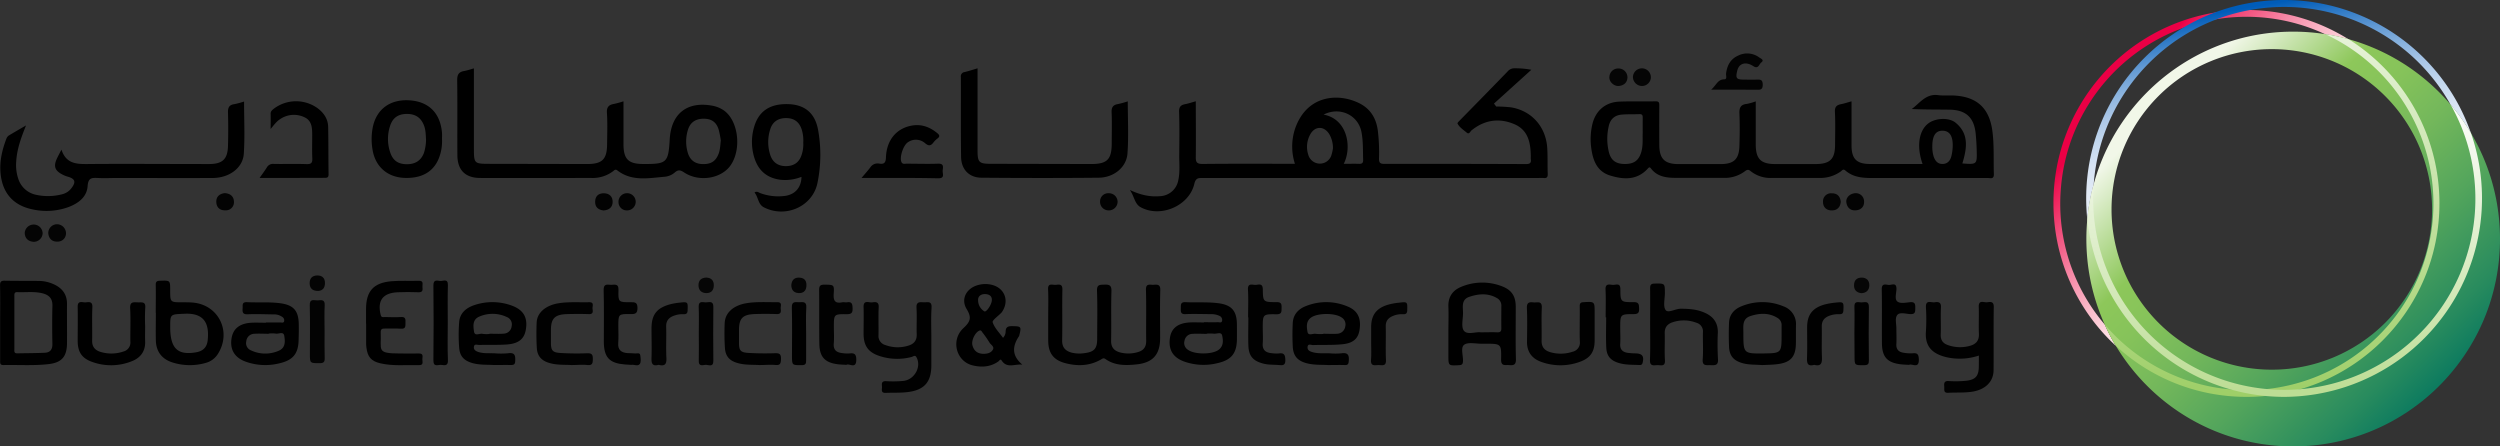 <svg id="图层_1" data-name="图层 1" xmlns="http://www.w3.org/2000/svg" xmlns:xlink="http://www.w3.org/1999/xlink" viewBox="0 0 1275.66 227.78"><rect x="0" y="0" width="1275.66" height="227.78" fill="#333333" stroke="none"/><defs><style>.cls-1{fill:#010101;}.cls-2{fill:#020202;}.cls-3{fill:#030303;}.cls-4{fill:#040404;}.cls-5{fill:#050505;}.cls-6{fill:#060606;}.cls-7{fill:url(#linear-gradient);}.cls-8{fill:url(#New_Gradient_Swatch_1);}.cls-9{fill:url(#linear-gradient-2);}.cls-10{fill:url(#linear-gradient-3);}.cls-11{fill:url(#linear-gradient-4);}</style><linearGradient id="linear-gradient" x1="-6064.03" y1="650.87" x2="-6375.63" y2="389.41" gradientTransform="translate(2979.49 -95.85) scale(0.3)" gradientUnits="userSpaceOnUse"><stop offset="0" stop-color="#fff4f3"/><stop offset="0.07" stop-color="#feedee"/><stop offset="0.17" stop-color="#fdd9e0"/><stop offset="0.29" stop-color="#fab8c8"/><stop offset="0.43" stop-color="#f68ba8"/><stop offset="0.58" stop-color="#f2517e"/><stop offset="0.74" stop-color="#ec0b4d"/><stop offset="0.76" stop-color="#eb0045"/></linearGradient><linearGradient id="New_Gradient_Swatch_1" x1="-6216.56" y1="468.87" x2="-5730.37" y2="969.35" gradientTransform="translate(2979.49 -95.85) scale(0.3)" gradientUnits="userSpaceOnUse"><stop offset="0" stop-color="#f1f7e8"/><stop offset="0.24" stop-color="#8dc75a"/><stop offset="0.34" stop-color="#86c35a"/><stop offset="0.48" stop-color="#73b75b"/><stop offset="0.65" stop-color="#53a55c"/><stop offset="0.85" stop-color="#288b5e"/><stop offset="1" stop-color="#007360"/></linearGradient><linearGradient id="linear-gradient-2" x1="-6009" y1="179.25" x2="-6009" y2="1154.58" gradientTransform="translate(2979.49 -95.85) scale(0.3)" gradientUnits="userSpaceOnUse"><stop offset="0" stop-color="#fefefe"/><stop offset="1" stop-color="#8bc549"/></linearGradient><linearGradient id="linear-gradient-3" x1="-5994.43" y1="628.57" x2="-6048.52" y2="321.79" gradientTransform="translate(2979.49 -95.85) scale(0.3)" gradientUnits="userSpaceOnUse"><stop offset="0" stop-color="#e5ecf7"/><stop offset="0.15" stop-color="#e1eaf6"/><stop offset="0.29" stop-color="#d7e3f3"/><stop offset="0.41" stop-color="#c4d8ee"/><stop offset="0.54" stop-color="#abc7e7"/><stop offset="0.66" stop-color="#8ab3de"/><stop offset="0.78" stop-color="#6199d3"/><stop offset="0.89" stop-color="#327cc7"/><stop offset="1" stop-color="#005cb9"/></linearGradient><linearGradient id="linear-gradient-4" x1="-5987.82" y1="492.54" x2="-5987.82" y2="985" gradientTransform="translate(2979.49 -95.85) scale(0.3)" gradientUnits="userSpaceOnUse"><stop offset="0" stop-color="#fefefe"/><stop offset="1" stop-color="#bddd95"/></linearGradient></defs><title>dewa-logo</title><path d="M13.28,64c-2.6,6.45-4.65,12.18-5,18.36A22.16,22.16,0,0,0,9.4,91.46a12.07,12.07,0,0,0,8.87,7.91,28.54,28.54,0,0,0,13.38-.23,8.3,8.3,0,0,0,4.7-3c2.55-3.25,2.06-4.89-1.78-6a13.2,13.2,0,0,1-2-.73c-4.69-2.19-5.53-4.52-3.26-9.07.55-1.11,1.13-2.21,2.05-4,2.32,7.14,7.51,7.42,13.34,7.36,19.67-.18,39.35,0,59,0,1.06,0,2.13,0,3.2,0,6.65-.07,9.26-2.51,9.44-9.19.15-5.67.17-11.36,0-17-.09-2.55.56-4,3.2-4.35a43.25,43.25,0,0,0,5-1.35c0,9,.45,17.88-.14,26.67-.49,7.25-7.45,12.3-15.83,12.34-16.24.09-32.48,0-48.72,0-3.32,0-6.65.19-9.95,0s-4.9.07-5.19,4.17c-.41,5.62-4.78,8.77-9.75,10.67a33,33,0,0,1-18.22,1.21C6.63,104.85,1,98.28.24,87.83c-.44-5.88.91-11.5,3-17a3.43,3.43,0,0,1,1.2-1.65C7.11,67.57,9.84,66,13.28,64Z"/><path d="M498.81,34.86V77c0,5.75.81,6.57,6.5,6.58l51.55.11c8,0,10.36-2.29,10.41-10.31,0-5.33.17-10.66-.06-16-.12-2.62.72-3.86,3.25-4.28a49.25,49.25,0,0,0,5-1.38c0,9,.48,17.82-.15,26.58-.52,7.12-7,12.31-14.67,12.38-19.9.2-39.82.17-59.72,0-6.35,0-10.41-4.14-10.51-10.61-.21-13.6-.06-27.2-.12-40.81a2.15,2.15,0,0,1,1.86-2.48C494.32,36.27,496.43,35.57,498.81,34.86Z"/><path d="M534.86,161.46c0-4.61.17-9.24-.06-13.84-.15-3.17,1.94-2.3,3.5-2.27s3.87-1,3.8,2.39c-.18,8.63.06,17.27-.12,25.9-.08,3.67,1.68,5.43,4.9,6.31a16.87,16.87,0,0,0,6.71.21c4.82-.63,6.26-2.37,6.26-7.24,0-8.17.21-16.34-.09-24.49-.12-3.33,1.48-3.1,3.77-3.19,2.56-.09,3.69.34,3.6,3.36-.26,8.39,0,16.8-.17,25.19-.07,3.51,1.59,5.26,4.69,6.07a16.8,16.8,0,0,0,8.76-.14c3.05-.81,4.5-2.57,4.45-5.85-.12-8.64.13-17.28-.12-25.91-.11-3.55,2-2.54,3.86-2.65s3.54-.34,3.45,2.7c-.24,8.16-.08,16.33-.08,24.49,0,8.43-3.72,12.61-12.15,13.45-5.47.55-10.94.65-15.71-2.73-1.08-.77-1.66-.16-2.45.29-5.81,3.29-12,3.43-18.23,1.75-6-1.61-8.52-5.23-8.56-11.38C534.84,169.74,534.86,165.6,534.86,161.46Z"/><path class="cls-1" d="M475.23,172.89v13.48c0,8.19-3.24,12.36-11.25,13.58-4,.61-8,.36-12.05.52-2.68.11-1.79-1.88-1.89-3.22s-.32-2.86,2-2.76a58.34,58.34,0,0,0,8.87-.12c5.77-.59,9.41-7.3,6.71-12.12-.71-1.27-1.65-.31-2.46-.1a28.76,28.76,0,0,1-16.44-.52c-5.77-1.9-8.08-5.31-8.06-11.4,0-4.49.13-9,0-13.47-.14-4,2.74-2.21,4.46-2.48s3.41-.32,3.25,2.54c-.26,4.71,0,9.45-.1,14.18a4.76,4.76,0,0,0,3.52,5.07,18.11,18.11,0,0,0,11.83.26c2.79-.88,4.25-2.66,4.15-5.77-.15-4.49.17-9-.11-13.47-.21-3.33,1.8-2.9,3.79-2.84s4.07-.8,3.89,2.7C475,162.25,475.23,167.58,475.23,172.89Z"/><path class="cls-1" d="M1009.74,181.43a30.77,30.77,0,0,1-15.77,1c-8.39-1.74-11.81-6-11.24-13.26a102.92,102.92,0,0,0,0-12.42c-.16-4,2.72-2.23,4.45-2.51s3.38-.2,3.22,2.6c-.25,4.6.07,9.23-.12,13.84-.12,3,1.23,4.62,3.92,5.49a18.56,18.56,0,0,0,11.18.24c2.91-.85,4.53-2.65,4.39-6-.19-4.61.07-9.23-.08-13.84-.13-3.78,2.6-2.13,4.22-2.33s3.49-.63,3.44,2.4c-.17,10.76,0,21.53-.1,32.3-.06,6-4.45,10.18-11.72,11.05-3.75.45-7.57.23-11.36.44-2.6.15-2-1.62-2.09-3.07s-.28-3.08,2.22-2.93a54.83,54.83,0,0,0,8.88-.13c4.94-.54,6.53-2.49,6.54-7.39C1009.75,185.22,1009.74,183.46,1009.74,181.43Z"/><path class="cls-1" d="M842,165.19c0-6,.07-12.06,0-18.09,0-1.85.52-2.38,2.39-2.4,5.14-.07,5.13-.17,5.14,4.88,0,2.95-1,6.66.38,8.62,1.25,1.74,5-.67,7.7-.66,4.17,0,8.27.28,12.15,2,4.46,1.92,6.89,5.15,6.79,10.16a134.24,134.24,0,0,0,.07,13.46c.28,3.4-1.53,3.24-3.79,3.17-2.08-.07-4.28.6-4-3,.35-4.58,0-9.21.12-13.82a4.54,4.54,0,0,0-3.33-4.82,18,18,0,0,0-12.17-.25c-2.62.88-4.06,2.55-4,5.54.14,4.6-.18,9.23.11,13.82.21,3.34-1.92,2.54-3.64,2.51s-4.12.93-4-2.62C842.16,177.48,842,171.33,842,165.19Z"/><path d="M132.45,90.8c1.52-2.17,2.72-3.76,3.76-5.45a3.56,3.56,0,0,1,3.54-1.7c5.58.08,11.15-.1,16.72.09,2.43.08,3-.76,2.89-3-.17-3.9-.05-7.81-.05-11.72,0-3.63-.09-7.41-3.94-9.18a12.43,12.43,0,0,0-12.51,1c-1.76,1.15-3,2.82-4.77,5,0-3.07.08-5.4,0-7.72-.05-1.28.7-1.89,1.54-2.57a18.78,18.78,0,0,1,22.47-.3c3.2,2.4,5.27,5.51,5.35,9.56.16,8,.08,16.09.21,24.13,0,1.82-.89,1.8-2.19,1.8C154.65,90.79,143.87,90.8,132.45,90.8Z"/><path d="M186.78,165.18v-7.45c0-9.12,3.79-13.46,13-14.23,4.59-.39,9.23-.07,13.84-.23,2.76-.11,1.83,1.79,1.94,3.12s.36,2.84-2,2.74c-3.55-.15-7.11-.14-10.65,0-7.64.35-10.47,4.27-8.66,11.58.38,1.5,1.33,1.05,2.14,1.06,2.73.06,5.46.18,8.17,0,2.36-.18,2.41,1.07,2.34,2.79s.34,3.36-2.38,3.16-5.44,0-8.16-.07c-1.49-.05-2.16.34-2.09,2,.4,9.09-2.47,10.71,9.9,10.72,3.2,0,6.4.07,9.59,0,2.48-.07,1.77,1.71,1.75,2.94s.77,3.09-1.69,3c-6.61-.18-13.28.6-19.81-.94-4.65-1.1-6.48-3.31-7.05-8.1-.05-.47-.12-.94-.13-1.41,0-3.54,0-7.09,0-10.63Z"/><path class="cls-1" d="M806.08,165.47c0-3.07.07-6.15,0-9.23,0-1.53.48-2,2-2.05,5.61-.31,5.61-.38,5.61,5.29,0,4.74,0,9.47,0,14.2,0,5.84-2.16,9.06-7.69,11a28.68,28.68,0,0,1-19.82-.12c-4.67-1.74-7.12-5.23-7-10.37.07-5.68.18-11.36-.06-17-.12-2.83,1.18-3.16,3.36-2.89,1.85.23,4.42-1.07,4.25,2.76-.26,5.55,0,11.12-.1,16.68-.09,3.26,1.4,5.07,4.38,5.95a19.1,19.1,0,0,0,11.54-.25,4.7,4.7,0,0,0,3.61-5C806,171.39,806.08,168.43,806.08,165.47Z"/><path d="M74.06,166.31c0,2.6-.09,5.21,0,7.81.22,5-2.28,8.43-6.73,10.17a28.24,28.24,0,0,1-20.47.32c-5.14-1.87-7.18-5.05-7.22-10.55,0-5.79.11-11.59,0-17.38-.11-3.7,2.5-2.21,4.17-2.4s3.46-.49,3.32,2.48c-.25,5.66,0,11.35-.11,17-.09,3.14,1.41,4.89,4.16,5.77A19,19,0,0,0,63,179.36a4.7,4.7,0,0,0,3.52-5.07c-.08-5.67.21-11.36-.11-17-.19-3.55,1.86-3.05,4-3s4-.46,3.7,2.87A91.21,91.21,0,0,0,74.06,166.31Z"/><path d="M439.6,90.8c1.78-2.11,3.19-3.66,4.45-5.33a4.41,4.41,0,0,1,4.54-2c2.5.42,3.38-.37,3.48-3.15.3-8.68,5.17-14.61,12.73-16.15,5.14-1.05,9.54.52,13.49,3.79,1.2,1,1.37,1.71.09,2.7a10.6,10.6,0,0,0-2.05,2c-1.43,1.92-2.6,1.91-4.46.26a7.1,7.1,0,0,0-8.87-.13c-2.21,1.73-4,7.38-3.09,9.73.55,1.46,1.75,1,2.71,1,5.33,0,10.67.19,16,0,3.38-.15,2.44,2.07,2.39,3.7s1.18,3.81-2.31,3.76C465.9,90.7,453.1,90.8,439.6,90.8Z"/><path class="cls-1" d="M291.52,186.27c-3.22-.21-7.14.09-11-1-4.13-1.16-6.37-3.5-6.6-7.72a124.64,124.64,0,0,1-.07-13.11c.26-4.94,4.65-8.64,11.11-9.69,5.17-.84,10.4-.42,15.6-.54,2.81-.07,1.67,2,1.79,3.25s.57,2.91-1.87,2.82c-3.78-.13-7.58-.11-11.36,0-6.09.23-8,2.27-8,8.22,0,2.12,0,4.25,0,6.38,0,4,.85,5,5,5.24,4.49.25,9,.31,13.49.13,2.46-.09,2.92.79,2.89,3s-.31,3.27-2.84,3S294.68,186.27,291.52,186.27Z"/><path class="cls-1" d="M387.44,186.27c-3.23-.21-7.15.08-11-1-4.14-1.16-6.27-3.42-6.54-7.76a117.9,117.9,0,0,1-.11-12.75c.25-5.13,4.36-8.83,10.82-10,5.28-.92,10.63-.5,16-.57,2.76,0,1.61,2,1.76,3.31s.33,2.84-2,2.76c-3.79-.14-7.59-.13-11.37,0-6.09.24-7.92,2.23-7.92,8.24,0,2.13,0,4.25,0,6.38,0,4,.8,5,5,5.21,4.48.25,9,.29,13.49.14,2.39-.08,3,.7,2.94,3s-.44,3.24-2.91,3S390.59,186.27,387.44,186.27Z"/><path class="cls-1" d="M636.86,161.92c0-4.72.2-9.45-.07-14.16-.18-3.07,1.72-2.59,3.37-2.4s4.17-1.4,4.21,2.33c.07,6.36.23,6.5,7,6.47,2.47,0,2.63,1,2.58,3s.09,3.24-2.69,3.2c-6.92-.11-6.92.07-6.92,6.9,0,2.6.18,5.21,0,7.79-.32,3.57,1.51,4.93,4.69,5.18a16.09,16.09,0,0,0,3.53.11c2.81-.4,3.24.9,3.3,3.4.07,2.9-1.52,2.67-3.37,2.52-2.59-.2-5.19-.05-7.75-.7-5.37-1.36-7.59-3.86-7.75-9.42-.15-4.72,0-9.44,0-14.17Z"/><path class="cls-1" d="M431.87,186.17c-1.44-.09-2.62-.12-3.8-.24-7.08-.74-9.91-3.64-10-10.71-.13-9.09,0-18.18-.1-27.27,0-2.31.79-2.72,2.87-2.7,4.65.07,4.88,0,4.57,4.66-.22,3.44.6,5.08,4.3,4.35.8-.15,1.67.09,2.48,0,2.59-.44,2.79,1,2.85,3.06.07,2.29-.55,3-2.95,3-6.6-.07-6.6.05-6.6,6.48,0,2.84.19,5.69-.05,8.5-.28,3.25,1.37,4.53,4.23,4.86a16.92,16.92,0,0,0,3.89.17c2.6-.3,3.38.57,3.37,3.28C436.9,188.55,433.32,185.23,431.87,186.17Z"/><path d="M974.11,186.17c-1.53-.09-2.83-.12-4.13-.27-6.89-.8-9.62-3.7-9.69-10.63-.1-9.22.08-18.44-.1-27.66-.06-3.16,2-2.39,3.5-2.23s4.07-1.52,4,2.08c-.06,2.2-1.06,5.22.5,6.41s4.32.51,6.54.32c2.53-.21,2.59,1.16,2.57,3s.05,3.19-2.53,3.08c-2.29-.1-5.45-1.17-6.7.5s-.39,4.53-.42,6.87c0,2.6.14,5.22,0,7.8-.21,2.86,1.18,4.19,3.76,4.56a19.26,19.26,0,0,0,4.6.27c2.56-.27,3,.76,3.11,3.16C979.21,188.4,975.64,185.37,974.11,186.17Z"/><path d="M322.15,186.18c-1.32-.08-2.27-.13-3.21-.2-8-.61-10.82-3.61-10.83-11.72,0-8.74.14-17.48-.09-26.22-.08-3,1.39-2.93,3.4-2.73,1.84.19,4.29-1.08,4.17,2.73-.19,6.15,0,6.23,6.29,6.16,2.17,0,3.38.09,3.4,2.91s-1.08,3.21-3.51,3.16c-6.26-.12-6.26,0-6.26,6.24,0,2.83.18,5.68-.05,8.5-.29,3.57,1.56,4.92,4.73,5.17,1.29.11,2.61,0,3.9.18.93.11,2.41-.62,2.62.94s.48,3.43-.26,4.44C325.44,187.09,323.36,185.85,322.15,186.18Z"/><path d="M819.31,161.92c0-4.73.16-9.46-.06-14.17-.16-3.35,2.1-2.46,3.74-2.39s3.84-1.24,3.83,2.26c0,6.43.17,6.6,6.8,6.54,2.76,0,2.66,1.31,2.75,3.24.09,2.1-.45,2.87-2.74,2.88-6.89,0-6.89.13-6.89,6.91,0,2.71.17,5.44,0,8.14-.24,3,1.24,4.37,4,4.74a38.68,38.68,0,0,0,3.89.25c3.41.1,4.36,1.48,3.53,4.8-.29,1.17-1,1.17-1.82,1.13-3.41-.17-6.85,0-10.2-1-4.1-1.17-6.3-3.44-6.51-7.77-.26-5.19-.06-10.39-.06-15.58Z"/><path d="M228.48,164.63c0,6.38-.19,12.77.08,19.13.14,3.05-1.62,2.65-3.3,2.44s-4.15,1.41-4.11-2.36q.22-19.12,0-38.26c0-3.17,2-2.34,3.49-2.21s4-1.44,3.9,2.14C228.36,151.88,228.48,158.26,228.48,164.63Z"/><path class="cls-1" d="M925.73,186.16c-3.27.92-3.78-.7-3.68-3.49.19-5.2.05-10.4.06-15.61,0-6.18,2.51-9.71,8.41-11.54a32.72,32.72,0,0,1,5.91-1.08c4.36-.5,4.38-.34,4.18,3.93-.08,1.63-.71,2-2.14,1.95a13,13,0,0,0-4.88.75c-2.62.94-4.05,2.58-4,5.53.1,5.21-.13,10.42.08,15.61C929.81,185.29,929.24,187.09,925.73,186.16Z"/><path class="cls-2" d="M336.09,186.16c-3.41.91-3.74-.91-3.65-3.62.16-4.95,0-9.91,0-14.86,0-7.1,2.61-10.53,9.56-12.43a33.25,33.25,0,0,1,4.87-.83c4.14-.45,4.13-.34,4,3.73,0,1.74-.63,2.27-2.26,2.18a11.94,11.94,0,0,0-4.53.7c-2.76.95-4.26,2.58-4.16,5.73.16,5.18-.15,10.39.11,15.57C340.26,185.55,339.46,187.08,336.09,186.16Z"/><path class="cls-2" d="M699.65,174.44c0-2.48,0-5,0-7.43,0-6,2.42-9.5,8.11-11.38a32,32,0,0,1,6.24-1.19c4.17-.5,4.16-.37,4.07,3.66,0,1.69-.54,2.34-2.22,2.23a11.57,11.57,0,0,0-4.86.8c-2.58,1-4,2.6-3.89,5.58.15,5.65-.14,11.32.11,17,.15,3.25-1.85,2.63-3.63,2.57s-4.25.93-4-2.62C699.83,180.58,699.65,177.5,699.65,174.44Z"/><path class="cls-3" d="M873.14,45.76c2.66-2.3,3.29-5.2,6.61-5.28,1.74,0,.87-1.89,1-2.91.5-4.16,2.26-7.49,6.21-9.22a10.27,10.27,0,0,1,10.76,1c.73.54,2.73,1.22,1,2.52-1.13.84-1.46,3.58-4.07,1.88-3.84-2.5-7.27-1.45-8.16,2.2-1,4.07-.51,4.67,3.68,4.68,2,0,4,.05,6,0s3.28-.16,3.29,2.63-1.58,2.55-3.37,2.54C888.79,45.75,881.49,45.76,873.14,45.76Z"/><path class="cls-3" d="M165.63,169.26c0,4.48-.09,9,.05,13.45.06,2-.51,2.6-2.55,2.6-5,0-5,.1-5-4.74,0-8.26.15-16.52-.07-24.77-.1-3.65,2.28-2.44,4-2.53s3.82-.72,3.62,2.55C165.43,160.28,165.63,164.78,165.63,169.26Z"/><path d="M411.34,170.36c0,4.48,0,9,0,13.44,0,1.63-.14,2.51-2.22,2.53-5,0-5,.17-5-5,0-8.14.16-16.28-.08-24.41-.1-3.46,2-2.64,3.86-2.71s3.72-.42,3.53,2.68C411.14,161.38,411.34,165.88,411.34,170.36Z"/><path d="M946.24,170c0-4.49.16-9,0-13.45-.14-3.17,2-2.28,3.53-2.24s3.9-1.09,3.85,2.32c-.16,9.08-.1,18.17,0,27.26,0,1.75-.37,2.43-2.31,2.45-5,.06-5,.17-5-4.66Z"/><path class="cls-1" d="M356.57,170.34c0-4.59.14-9.2-.05-13.79-.14-3.14,2-2.32,3.54-2.26s4-1.12,3.93,2.28c-.12,9.2-.07,18.4,0,27.6,0,3.5-2.6,1.84-4.09,2s-3.44.88-3.34-2.05C356.68,179.55,356.57,174.94,356.57,170.34Z"/><path class="cls-4" d="M21.75,119a4.52,4.52,0,0,1-4.63,4.39c-2.69-.22-4.39-1.71-4.5-4.51a4.57,4.57,0,0,1,9.13.12Z"/><path class="cls-5" d="M842.36,39.93a4.55,4.55,0,0,1-4.71,3.94,4.65,4.65,0,0,1-4.42-4.63,4.58,4.58,0,1,1,9.13.69Z"/><path class="cls-5" d="M830.42,39.77c-.21,2.4-1.81,3.88-4.48,4.1-2.46.19-5-2.26-4.72-4.64a4.47,4.47,0,0,1,4.71-4.29A4.53,4.53,0,0,1,830.42,39.77Z"/><path class="cls-4" d="M33.68,119a4.19,4.19,0,0,1-4.35,4.28c-2.72.13-4.42-1.49-4.7-4.24A4.51,4.51,0,0,1,29,114.42,4.65,4.65,0,0,1,33.68,119Z"/><path class="cls-3" d="M114.63,98.54c2.83.18,4.66,1.63,4.74,4.31a4.13,4.13,0,0,1-4.4,4.48c-2.73.07-4.51-1.46-4.6-4.24S112,98.91,114.63,98.54Z"/><path class="cls-4" d="M939.28,103c-.29,2.76-1.81,4.35-4.57,4.37s-4.5-1.67-4.49-4.37a4.09,4.09,0,0,1,4.5-4.36C937.5,98.62,939,100.21,939.28,103Z"/><path class="cls-3" d="M946.87,98.57a4.2,4.2,0,0,1,4.3,4.2c.12,2.76-1.59,4.39-4.32,4.56s-4.4-1.49-4.73-4.16C941.83,100.8,944,98.66,946.87,98.57Z"/><path class="cls-2" d="M319.92,98.58a4.39,4.39,0,1,1,.13,8.78,4.22,4.22,0,0,1-4.45-4.15A4.36,4.36,0,0,1,319.92,98.58Z"/><path class="cls-2" d="M308,107.39c-2.68-.28-4.38-1.66-4.33-4.49s1.73-4.33,4.5-4.28,4.47,1.68,4.44,4.41S310.81,107.18,308,107.39Z"/><path class="cls-2" d="M565.62,107.36a4.36,4.36,0,0,1-4.29-4.62,4.14,4.14,0,0,1,4.4-4.14,4.42,4.42,0,0,1,4.54,4.43A4.48,4.48,0,0,1,565.62,107.36Z"/><path class="cls-4" d="M162.33,148.46c-2.84,0-4.26-1.28-4.33-3.84s1.29-4,3.82-4.06,4,1.28,4,3.84S164.6,148.31,162.33,148.46Z"/><path class="cls-6" d="M949.78,149.61c-2.42-.31-3.79-1.6-3.74-4.15s1.52-3.84,4-3.81,3.87,1.61,3.81,4S952.34,149.51,949.78,149.61Z"/><path class="cls-6" d="M360.44,141.63c2.64.13,3.88,1.63,3.79,4.14s-1.47,3.82-3.82,3.79-4-1.36-4-4S357.92,141.73,360.44,141.63Z"/><path class="cls-4" d="M403.78,145.38c.29-2.82,1.88-3.92,4.38-3.7,2.7.24,3.52,2,3.31,4.47s-1.81,3.55-4.09,3.39C404.8,149.36,403.75,147.65,403.78,145.38Z"/><path d="M789.5,75.5c-.7-10.91-8-19-18.51-20.73a72.46,72.46,0,0,0-7.53-.42l-1.14-1.49,19.06-17.25a42.88,42.88,0,0,0-8.45-.76,4.46,4.46,0,0,0-3.68,1.64Q757.12,49,744.92,61.4c-.48.5-1.34,1.32-1.21,1.59,1,2.05,3,3.22,4.69,4.68,1.27,1.12,1.79-.6,2.48-1.15,6.6-5.34,14-6.42,21.65-3.24,7.4,3.06,8.55,9.79,8.58,16.85a6.23,6.23,0,0,0,0,1.06c.35,2.08-.61,2.53-2.56,2.53q-36.1-.15-72.19-.09c-2.31,0-2.74-.77-2.7-2.85A90.51,90.51,0,0,0,703,66.26c-.89-6.2-3.93-10.9-9.53-13.65-10.88-5.33-26.62-4-32.57,12.86a28.82,28.82,0,0,0-.15,18.11c-15.91,0-31.56-.1-47.2.08-3,0-3.42-1.07-3.38-3.64.12-9.33,0-18.66,0-28.34-2,.54-3.63,1.13-5.34,1.45-2.28.43-3.26,1.33-3.18,4,.25,7.44.14,14.9.07,22.36,0,4.13.42,8.28-.46,12.38A9.89,9.89,0,0,1,592,100.1c-5.06.44-9.87-.52-15.47-3.16,2.37,3.43,2.41,7.09,5.48,8.78,10.13,5.59,24.76-.62,27.41-11.9.7-3,2-3,4.26-3q85.71,0,171.42,0a20.67,20.67,0,0,1,2.49,0c1.74.22,2.22-.5,2.16-2.19C789.58,84.26,789.78,79.87,789.5,75.5ZM679.33,79.3a6.15,6.15,0,0,1-11.73-.23,13.05,13.05,0,0,1,.87-10.31c2.39-4.53,7.07-4.65,9.79-.35a14,14,0,0,1,1.9,7.27A23.49,23.49,0,0,1,679.33,79.3Zm14.11,4.3c-2.48-.09-5,0-7.77,0,4.39-8.72,1.73-22.93-10.29-25.12,8.21-4.21,17.68.13,19.35,9,.88,4.66.69,9.42.84,14.14C695.62,83.2,694.93,83.65,693.44,83.6Z"/><path d="M1016.64,66.85c-1.53-11.57-7.77-17.44-19.44-18.1-2.72-.16-5.49.16-8.17-.2-6.35-.86-9.38,4.05-13.53,7.07,6.55.32,13,.24,19.34.34,8.29.13,12.44,4,13.27,12.14.28,2.83.45,5.67.53,8.5.19,7.35.15,7.35-7.32,6.8,2.26-7.49,3.6-15-3.43-20.77-3.47-2.87-10.48-2.38-14,.38-4.81,3.72-6,11.8-2.87,20.67H954.3c-6.87,0-9.49-2.54-9.53-9.36,0-7.45,0-14.89,0-22.62-1.93.53-3.59,1.11-5.31,1.44-2.25.45-3.3,1.32-3.17,4,.29,5.55.11,11.12.08,16.68,0,7.42-2.59,9.9-10.14,9.9-6.75,0-13.51,0-20.26,0-7.41,0-10.05-2.5-10.08-10,0-7.2,0-14.41,0-22a27.61,27.61,0,0,1-4.56,1.3c-3.19.32-3.89,2-3.76,5,.23,5.43.17,10.88,0,16.32-.17,6.87-2.78,9.36-9.62,9.39-7.11,0-14.22,0-21.33,0s-9.9-2.57-9.94-9.75q-.06-9.95,0-19.88c0-1.4.1-2.45-1.94-2.4-6.16.15-12.34-.1-18.49.16-7,.29-12,4.54-13.68,11.34A33.3,33.3,0,0,0,812,75.84c.84,6.12,3,11.7,9.56,13.71,6.92,2.15,13.81,2.51,19.31-3.59.67-.74,1-.75,1.56,0,3.23,4.26,7.91,4.78,12.75,4.8,8.06,0,16.12,0,24.18,0a17.06,17.06,0,0,0,11-3.38c1.12-.88,1.83-1,3,0A16.15,16.15,0,0,0,904,90.8q12.27,0,24.54,0a17.87,17.87,0,0,0,10.67-3.27c.69-.5,1.26-1.54,2.39-.55,4.7,4.11,10.43,3.86,16.15,3.85,18.85,0,37.69,0,56.54,0,1.34,0,3.18.79,3.11-2C1017.15,81.5,1017.61,74.16,1016.64,66.85ZM838.21,67.91c-.13,2.89.27,6.32-.73,9.69-1.23,4.15-3.58,6-8,6.07-4.71.1-7.33-1.62-8.48-5.87a28.38,28.38,0,0,1-.14-13.31c.74-3.58,2.95-5.65,6.52-6,3-.28,6.14-.12,9.21-.25,1.61-.06,1.64.9,1.63,2C838.2,62.66,838.21,65,838.21,67.91Zm158.18,7a23,23,0,0,1-.7,4.88c-.59,2.2-1.93,3.84-4.44,3.87s-3.77-1.53-4.56-3.73a16.92,16.92,0,0,1-.7-5.23c0-5.46,1.7-8.08,5.3-8S996.61,69.56,996.39,74.89Z"/><path d="M369.08,56.16a15.06,15.06,0,0,0-5.57-2.22c-12.86-2.38-21,4-21.77,17.08-.69,12-1.45,12.7-13.38,12.66-7.76,0-10.2-2.44-10.22-10.17,0-7.19,0-14.38,0-21.82A44,44,0,0,1,313.42,53c-2.71.45-3.93,1.55-3.73,4.64.35,5.3.14,10.64.09,16-.07,7.73-2.52,10.08-10.33,10.06q-24.72-.06-49.42-.1c-8.11,0-8.21-.1-8.21-8V34.89c-1.86.51-3.42,1.08-5,1.35-2.86.49-3.58,2-3.53,4.87.18,12.65,0,25.31.1,38,0,7.63,4,11.68,11.59,11.7,19,.06,37.93,0,56.89,0a17.29,17.29,0,0,0,11-3.47c.63-.48,1.13-1.17,2.12-.4,7.43,5.76,15.93,3.94,24.24,3.24A9,9,0,0,0,344.33,88c1.75-1.56,2.95-1.2,4.77,0,7.69,5.1,19.2,3.14,23.85-3.87C378.6,75.65,376.59,61.1,369.08,56.16Zm-2.42,22.35c-1.43,3.69-3.79,5.27-7.9,5.21-3.92,0-6.57-1.89-7.72-5.53A20,20,0,0,1,351,66.34c1.14-3.83,3.86-5.73,7.94-5.76s6.51,1.64,7.74,5.44a44.51,44.51,0,0,1,1.12,5.63C367.52,74.37,367.44,76.49,366.66,78.51Z"/><path d="M417.39,66c-1.64-8.47-6.91-12.66-15.34-12.87-9.43-.23-15.18,3.76-17.42,12.26a27.18,27.18,0,0,0,.25,15c2,6.48,6.21,10.32,13.08,11.3a22.41,22.41,0,0,0,11-1.45c-.07,5.39-3.22,9-8.39,9.72A26.28,26.28,0,0,1,388,98.56c-.91-.33-1.8-1.21-3-.31,2,2.3,1.72,6,4.8,7.55,11.12,5.68,25-.47,27.36-12.63A71.2,71.2,0,0,0,417.39,66ZM409,79.13c-1.24,3.7-3.77,5.52-7.71,5.63s-6.87-1.69-8.18-5.46A21.21,21.21,0,0,1,393,66.05c1.19-3.94,4.09-5.86,8.3-5.79,4,.07,6.57,2,7.82,5.94a19.17,19.17,0,0,1,.76,6.65A16.7,16.7,0,0,1,409,79.13Z"/><path d="M34.19,155c0-4.36-2-7.42-5.73-9.44a18.79,18.79,0,0,0-8.85-2.22c-5.68-.05-11.36,0-17-.11-2-.06-2.62.45-2.58,2.5.14,6.38.05,12.76.05,19.13s0,12.76,0,19.14c0,1.19-.19,2.3,1.7,2.27,7.68-.16,15.4.4,23.05-.48,6.71-.77,9.3-3.88,9.36-10.59S34.14,161.77,34.19,155Zm-7.45,20.54c.05,2.8-1.18,4.32-3.82,4.45-4.72.23-9.45.21-14.17.31-1.7,0-1.42-1.19-1.42-2.21,0-4.6,0-9.2,0-13.81q0-6.54,0-13.09c0-1.08-.12-2.21,1.53-2.13,4.24.2,8.51-.45,12.72.58,3.4.83,5.27,2.64,5.17,6.43C26.58,162.59,26.61,169.08,26.74,175.57Z"/><path d="M773.52,183.2c-.24-8.87-.07-17.75-.09-26.62,0-5.46-2.06-8.65-7.2-10.57a27.71,27.71,0,0,0-20.46.28c-4.47,1.77-6.9,5.13-6.71,10.2.17,4.38,0,8.76,0,13.14v11.71c0,5.35,0,5.28,5.45,5,1.59-.08,1.93-.6,2-2.08.13-2.9-1.38-7,.68-8.4s5.93-.42,9-.47c.59,0,1.18,0,1.77,0,8,0,8.16,0,8,8-.08,3.67,2.1,2.72,4.07,2.9C772.42,186.51,773.6,186.16,773.52,183.2Zm-9.6-13.63c-2.59-.12-5.19,0-8.34,0-2.57-.36-6.74,1.42-8.54-.73-1.54-1.82-.57-5.83-.51-8.87s-1.13-7,3.13-8.48c4.92-1.68,9.94-2.07,14.62.88a4.39,4.39,0,0,1,1.8,4c0,3.65-.06,7.3,0,10.95C766.15,169,765.66,169.65,763.92,169.57Z"/><path d="M520,171.49a1.13,1.13,0,0,0,.1-.34c1.15-4.6,1-4.65-3.74-4.73-2,0-3.13.47-3.22,2.62a4.62,4.62,0,0,1-1.34,3.34c-1.9-2.66-4.32-5-5.28-7.93-.34-1,2.88-3.22,4.46-4.9a4.77,4.77,0,0,0,.61-.86c3.47-5.66.78-11.92-5.69-13.4a13.81,13.81,0,0,0-6.67.12c-6,1.53-9.14,7.08-6,12.26,2.66,4.35,2,6.39-1.61,9.74-6.59,6.08-3.78,16.88,4.56,19,4.56,1.13,9.18.92,13.27-2,.47-.34,1-1.47,1.62-.52,2.71,4.29,6.71,1.74,10.61,2.17C516.16,181.49,516.53,176.63,520,171.49Zm-17.49-21.43c2.13,0,3.67.93,3.6,3,0,2.28-2.81,6.38-3.82,5.82a6.59,6.59,0,0,1-3.2-5.55C498.92,151.2,500.48,150.08,502.47,150.06Zm4,28.54c-1,1.56-2.87,1.92-4.57,1.94-3.11,0-5-1.51-5.74-4.35-.62-2.39,1.22-6.21,3.22-7.34,1.18-.67,1.46.19,1.89.79a54.07,54.07,0,0,1,3.61,5.19C505.6,176,507.66,176.88,506.52,178.6Z"/><path d="M225.53,67.77c-.83-10-6.7-15.91-16.46-16.57s-16.79,4.27-18.8,13.46a31.58,31.58,0,0,0-.19,11.63c1.38,8.77,7.66,14.24,16.55,14.49,10.06.29,16.31-4.33,18.37-13.5a23.62,23.62,0,0,0,.54-6.32C225.54,69.89,225.62,68.82,225.53,67.77Zm-9.22,10.3c-1.52,3.88-4.4,5.76-8.84,5.72-4.28-.05-6.91-1.83-8.3-5.84A21.26,21.26,0,0,1,199,64.39c1.31-4.22,4.05-6.17,8.39-6.25,4.57-.08,7.45,1.88,9,6,.89,2.38.84,4.86,1,7A22.9,22.9,0,0,1,216.31,78.07Z"/><path d="M98.45,154.4c-1.76-.16-3.54-.15-5.32-.15-6.29,0-6.29,0-6.29-6.17,0-5.06,0-5-5.18-4.83-1.69.05-2.23.49-2.19,2.2.11,4.72,0,9.45,0,14.17h.06c0,4.73-.11,9.45,0,14.17.16,5.57,3.05,9.37,8.31,11.1a29.32,29.32,0,0,0,17.13.29,10.51,10.51,0,0,0,6.35-4.8C118.24,169.15,111.49,155.54,98.45,154.4ZM106,173.46c-.34,3.56-2.2,5.68-6,6.32-9.38,1.6-13.15-2-13.15-12.91,0-6.73,0-6.46,7.49-6.78C105.35,159.63,106.67,166.5,106,173.46Z"/><path d="M631.15,165.47c-.08-7-2.82-10-9.9-10.8-5.43-.65-10.88-.22-16.31-.48-2.67-.13-2.37,1.41-2.41,3.1s-.15,3.16,2.47,3c4.37-.2,8.75,0,13.13,0a9.77,9.77,0,0,1,4.13.89,2.28,2.28,0,0,1,1.37,2.29c-.13,1.51-1.41.92-2.22.94-2.37.08-4.74,0-7.1,0v.13c-2.49,0-5-.13-7.45,0-5.91.39-9.16,3-9.87,7.82-.87,5.86,1.35,9.85,6.92,12a29.47,29.47,0,0,0,17.45.91c7.18-1.64,9.79-5.19,9.8-12.51C631.16,170.43,631.18,168,631.15,165.47Zm-9.42,13.09c-3.36,2.41-12.25,2.39-15.58-.09a4.08,4.08,0,0,1-1.73-4.62,4.16,4.16,0,0,1,3.91-3.49c2.47-.17,4.95,0,7.42,0v-.11a20.76,20.76,0,0,1,3.53,0c1.5.25,3.88-1.11,4.33.91C624.17,173.67,624.43,176.61,621.73,178.56Z"/><path d="M152.45,165.43c-.12-7.1-2.81-9.94-10-10.77-5.44-.63-10.9-.2-16.34-.47-2.83-.14-2.19,1.61-2.31,3.18-.14,1.88,0,3.08,2.53,3,4.37-.2,8.76,0,13.15.06a7.15,7.15,0,0,1,4.67,1.37,2,2,0,0,1,.8,2.2c-.31.91-1.19.54-1.82.55-2.49,0-5,0-7.47,0v.13c-2.49,0-5-.13-7.47,0-5.91.37-9.15,3-10,7.77-1,5.71,1.36,9.9,6.92,12a29.57,29.57,0,0,0,17.48.93c7.19-1.65,9.79-5.17,9.79-12.55C152.47,170.4,152.5,167.91,152.45,165.43ZM142.17,179a17.05,17.05,0,0,1-14.07-.21,3.94,3.94,0,0,1-2.43-4.62,4.18,4.18,0,0,1,4-3.85c2.47-.18,5,0,7.44,0v-.11a15.48,15.48,0,0,1,3.54,0c1.5.36,4-1.34,4.41,1.19C145.53,174.3,145.71,177.53,142.17,179Z"/><path d="M261.32,156a28.67,28.67,0,0,0-19.17-.35c-4.15,1.35-7.48,4-7.85,8.67a84.51,84.51,0,0,0,0,13.12c.34,4.48,2.59,6.67,6.93,7.87,3.71,1,7.52.73,10.59.94,3.43,0,6.16-.05,8.88,0,1.41,0,2.11-.28,2.19-1.92.13-2.7,0-4.62-3.66-4.07a40,40,0,0,1-7.1,0c-2.71-.08-5.45.2-8.11-.68-1.39-.45-2.47-1.23-2.18-2.75s1.74-.79,2.65-.81c4.74-.13,9.5.09,14.21-.25,6.14-.45,9-3,9.68-8C269.26,162,267.08,158.16,261.32,156Zm-.23,10.34a4.21,4.21,0,0,1-3.94,3.9c-2.45.21-4.94.05-7.41.05v.12a14.25,14.25,0,0,1-3.52-.06c-1.48-.39-4,1.43-4.35-1.2-.41-2.8-.86-6.1,2.72-7.61a17,17,0,0,1,14,.22A4,4,0,0,1,261.09,166.36Z"/><path d="M687.61,156.38a27.88,27.88,0,0,0-21.45-.12c-3.75,1.5-6.3,4.32-6.51,8.54a118.32,118.32,0,0,0,0,12.06c.25,4.81,2.47,7.24,7.1,8.49,3.83,1,7.76.72,10.88.92,3.37,0,6-.09,8.59,0,1.6.06,1.89-.59,2-2.05.29-2.94-.4-4.45-3.76-3.94a32.91,32.91,0,0,1-6,0c-2.94-.1-5.92.25-8.83-.62-1.36-.41-2.56-1-2.43-2.58.16-1.93,1.82-1,2.78-1,5.09-.19,10.22.1,15.26-.45,5.6-.61,8-3.16,8.56-7.86C694.52,162.19,692.7,158.45,687.61,156.38Zm-1.17,10.18a4.33,4.33,0,0,1-4.12,3.74c-2.35.16-4.72,0-7.08,0v.1a20.06,20.06,0,0,1-3.88-.06c-1.45-.28-3.8,1.25-4.2-1.05-.44-2.54-.82-5.46,2-7.36,3.37-2.26,12-2.29,15.31,0A4.14,4.14,0,0,1,686.44,166.56Z"/><path d="M916.42,166A9.55,9.55,0,0,0,910,156.3a27.91,27.91,0,0,0-21.44,0c-3.6,1.44-6.11,4.19-6.29,8.28s-.17,8.27,0,12.4c.2,4.64,2.39,7.05,6.82,8.31,3.25.93,6.57.71,10.11,1,2.36-.13,5-.14,7.56-.45,6.93-.81,9.55-3.77,9.62-10.68C916.43,172.11,916.36,169,916.42,166Zm-16,14.36c-10.84.11-10.84.11-10.84-10.49,0-3.39-.71-7.19,3.63-8.61,4.87-1.58,9.76-1.75,14.25,1.27a4.22,4.22,0,0,1,1.62,3.75c0,1.76,0,3.53,0,5.3C909.07,179.93,908.75,180.25,900.41,180.33Z"/><path class="cls-7" d="M1051.27,103.77c0-2.38.11-4.72.28-7a95,95,0,0,1,134.92-79.3,102.75,102.75,0,0,1,12,2.63,98.41,98.41,0,0,0-150.66,83.72,99.9,99.9,0,0,0,.55,10.43,98.68,98.68,0,0,0,31.29,62.24,105,105,0,0,1-5.67-10.89A95,95,0,0,1,1051.27,103.77Z"/><path class="cls-8" d="M1170.13,16.15c-58.28,0-105.53,47.38-105.53,105.82s47.25,105.81,105.53,105.81S1275.66,180.41,1275.66,122,1228.41,16.15,1170.13,16.15Zm-10.72,172.48A81.78,81.78,0,1,1,1241,106.87,81.69,81.69,0,0,1,1159.41,188.63Z"/><path class="cls-9" d="M1244.76,103.77a98.84,98.84,0,0,0-46.29-83.72,102.75,102.75,0,0,0-12-2.63,95.23,95.23,0,1,1-107.38,153.72c-1.79-1.79-3.48-3.67-5.11-5.59a105,105,0,0,0,5.67,10.89,97.94,97.94,0,0,0,66.63,26.07C1200.67,202.51,1244.75,158.3,1244.76,103.77Z"/><path class="cls-10" d="M1096.6,32.16a97.25,97.25,0,0,1,137.8,0,98.59,98.59,0,0,1,16,21.18,107.06,107.06,0,0,1,10.43,14.59A101,101,0,0,0,1165.5,0c-55.76,0-101,45.33-101,101.26a104.79,104.79,0,0,0,.56,10.69A106,106,0,0,1,1068.35,94,97.47,97.47,0,0,1,1096.6,32.16Z"/><path class="cls-11" d="M1165.5,202.51a101.31,101.31,0,0,0,95.36-134.58,107.06,107.06,0,0,0-10.43-14.59,97.52,97.52,0,1,1-182.37,47.92c0-2.44.12-4.85.29-7.24a106,106,0,0,0-3.27,17.93A101.11,101.11,0,0,0,1165.5,202.51Z"/></svg>